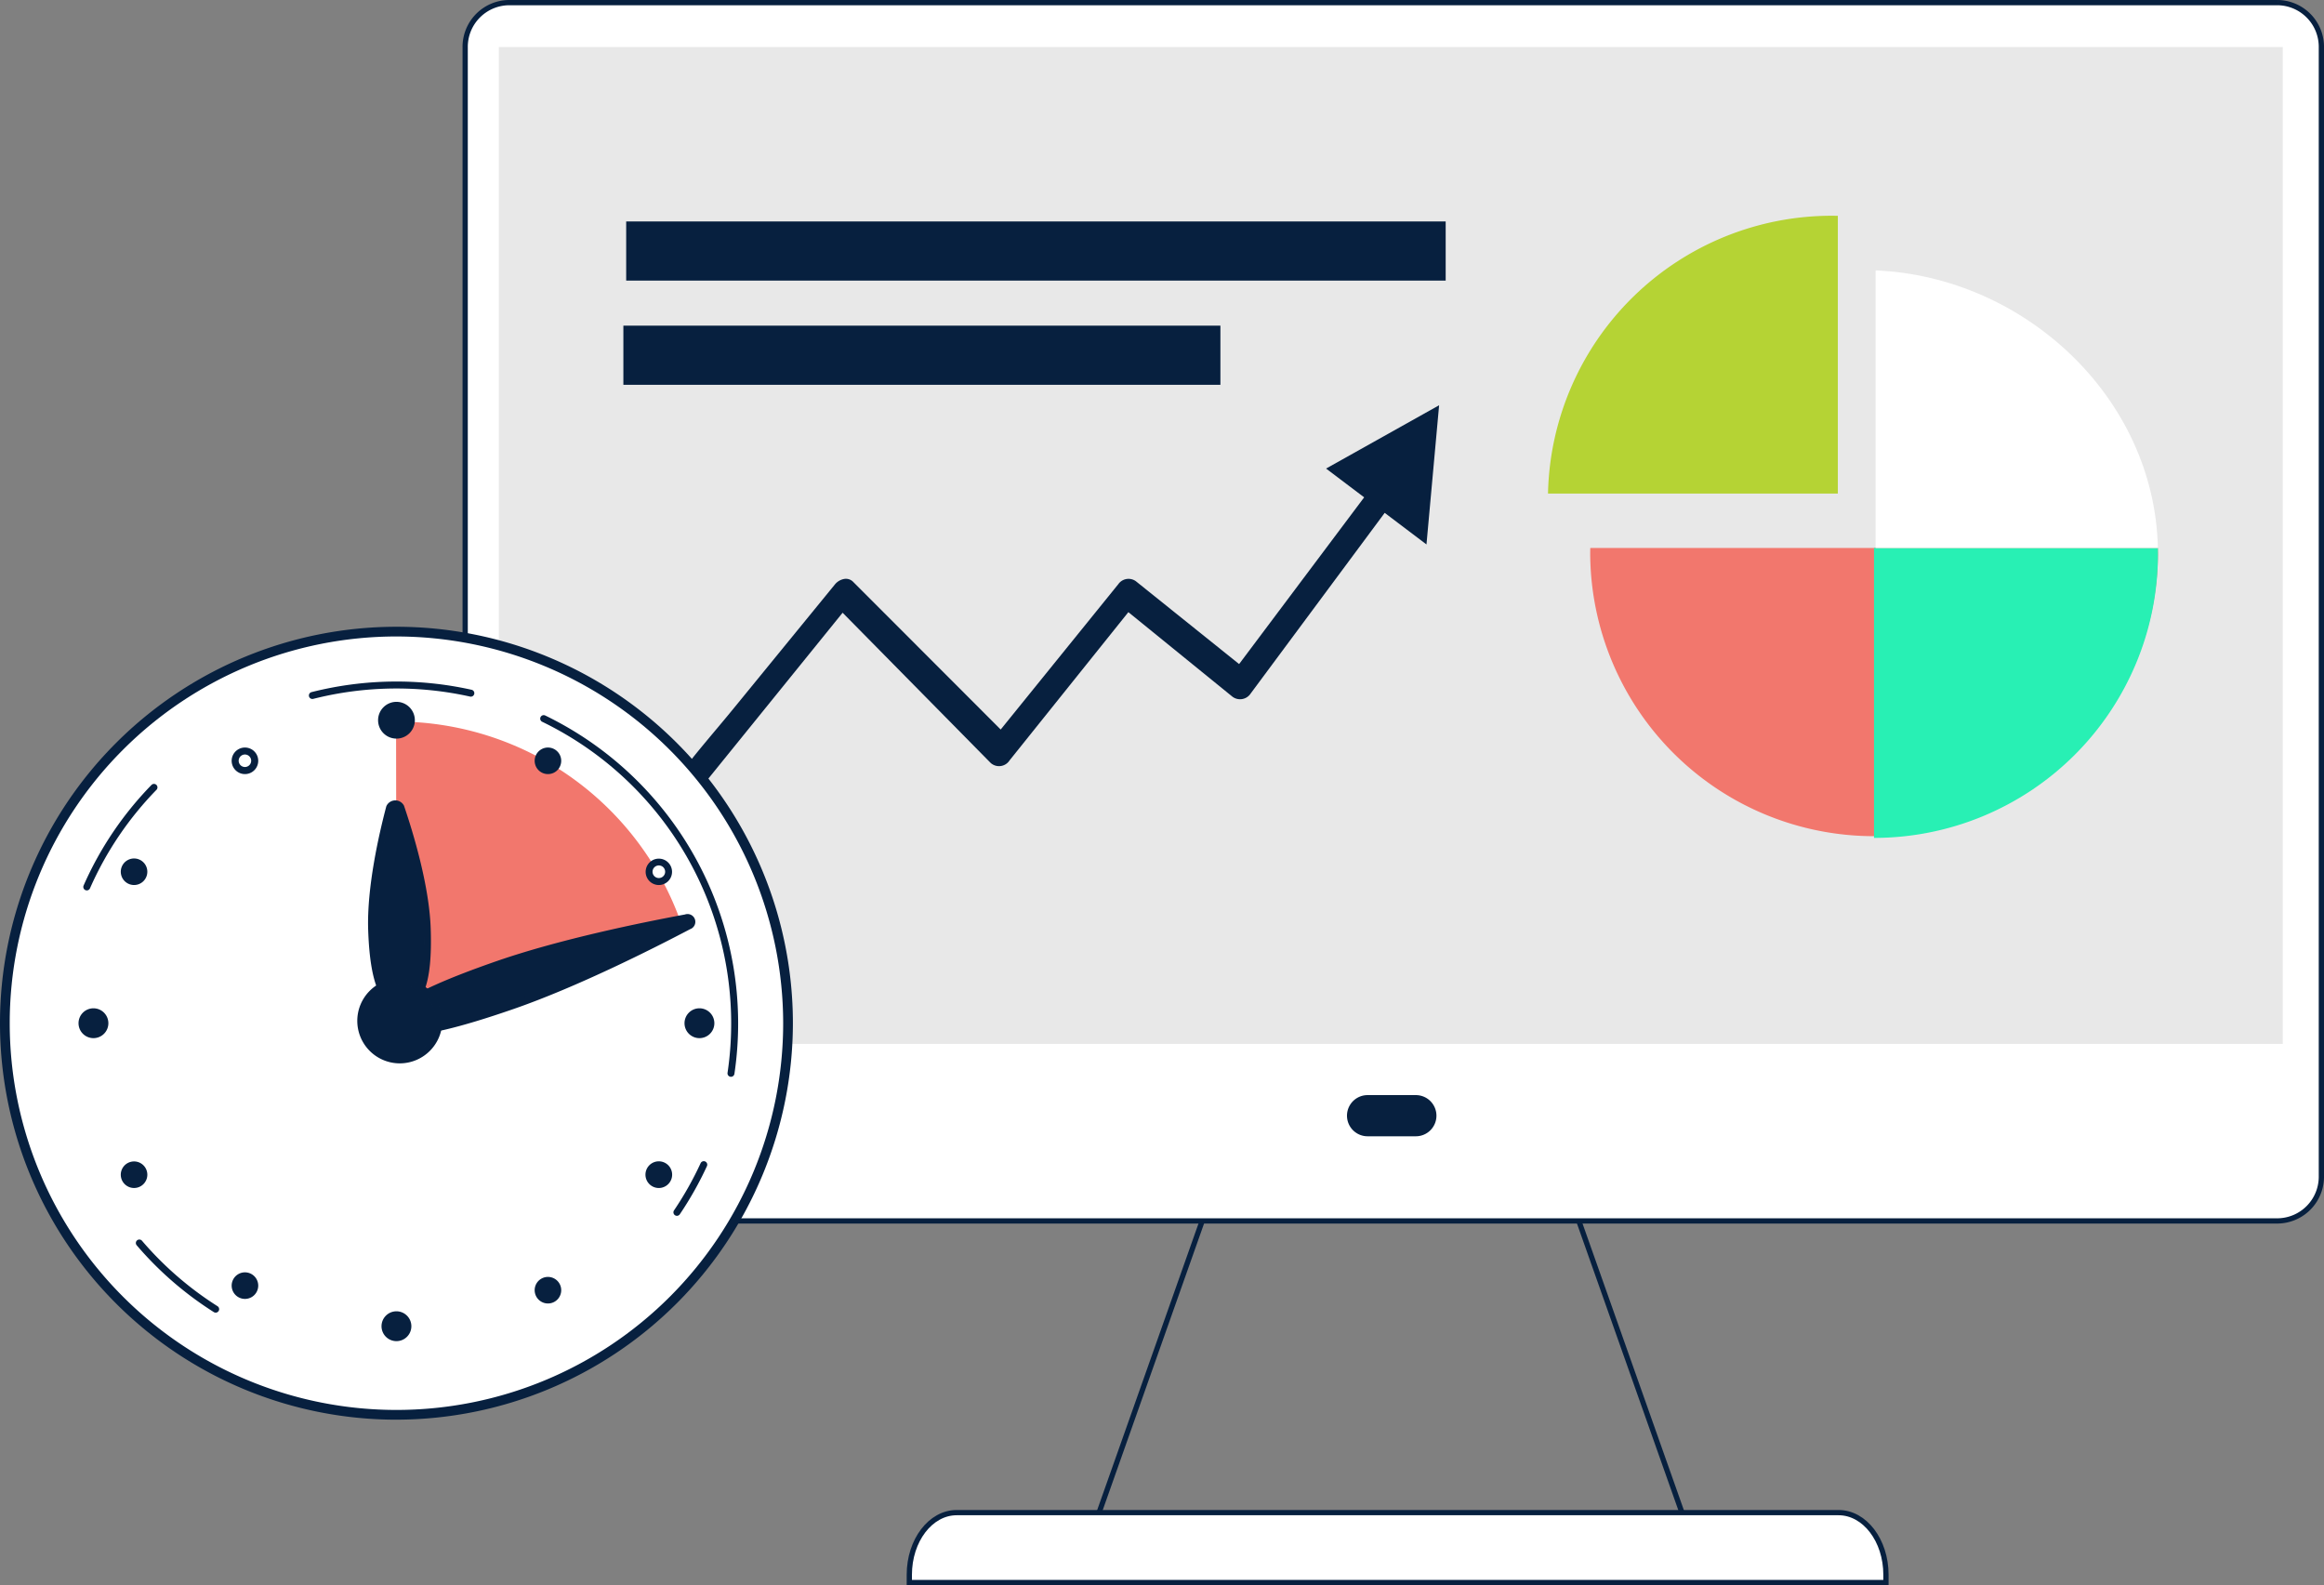 <svg xmlns="http://www.w3.org/2000/svg" width="442.503" height="301.819" viewBox="0 0 442.503 301.819">
  <rect x="0" y="0" width="442.503" height="301.819" fill="#808080" stroke="none"/>
  <g id="Group_1419" data-name="Group 1419" transform="translate(0 0.5)">
    <path id="Path_1581" data-name="Path 1581" d="M673.62,673.188H555.531l27.1-76.637H646.52Z" transform="translate(-349.814 -375.645)" fill="none" stroke="#07203f" stroke-width="1"/>
    <g id="Group_798" data-name="Group 798">
      <g id="Group_8762" data-name="Group 8762">
        <path id="Path_1582" data-name="Path 1582" d="M584.365,0H247.436a8.427,8.427,0,0,0-8.251,8.591V223.374a8.426,8.426,0,0,0,8.251,8.591H584.365a8.425,8.425,0,0,0,8.251-8.591V8.591A8.426,8.426,0,0,0,584.365,0" transform="translate(-150.613)" fill="#fff" stroke="#07203f" stroke-width="1"/>
        <rect id="Rectangle_703" data-name="Rectangle 703" width="339.675" height="189.805" transform="translate(94.977 8.457)" fill="#e8e8e8"/>
        <path id="Path_1583" data-name="Path 1583" d="M709.634,565.644a3.92,3.92,0,0,1-3.92,3.92h-9.191a3.92,3.92,0,1,1,0-7.84h9.191a3.92,3.92,0,0,1,3.92,3.92" transform="translate(-436.128 -353.714)" fill="#07203f"/>
        <path id="Path_1584" data-name="Path 1584" d="M653.515,789.717v-1.479c0-6.537-4.038-11.834-9.017-11.834H476.575c-4.98,0-9.016,5.3-9.016,11.834v1.479Z" transform="translate(-294.42 -488.898)" fill="#fff" stroke="#07203f" stroke-width="1"/>
        <path id="Path_1585" data-name="Path 1585" d="M470.011,219.075l7.251,5.481L453.452,256.3,433.79,240.523a2.383,2.383,0,0,0-3.346.573l-22.388,27.669-28.125-28.152a1.93,1.93,0,0,0-1.706-.513,2.967,2.967,0,0,0-1.77,1.082q-9.464,11.587-19.311,23.64c-3.575,4.377-7.445,8.727-10.864,13.414-.918,1.969-.946,2.729-.736,3.676.382,1.709,2.315,1.8,3.782-.013l28.632-35.373,28.195,28.606a2.384,2.384,0,0,0,3.6-.5l22.615-28.218,19.811,16.095a2.411,2.411,0,0,0,3.486-.62l25.509-34.378,7.953,6.013,2.407-26.5Z" transform="translate(-217.519 -130.361)" fill="#07203f"/>
        <rect id="Rectangle_704" data-name="Rectangle 704" width="156.036" height="11.26" transform="translate(119.229 41.666)" fill="#07203f"/>
        <rect id="Rectangle_705" data-name="Rectangle 705" width="113.678" height="11.261" transform="translate(118.693 61.505)" fill="#07203f"/>
        <path id="Path_1586" data-name="Path 1586" d="M851.149,109.6c-.384-.008-.765-.015-1.149-.015a54.05,54.05,0,0,0-54.038,52.9h55.187Z" transform="translate(-501.213 -69.007)" fill="#b5d334"/>
        <path id="Path_1587" data-name="Path 1587" d="M817.676,280.4c-.007.382-.014.765-.014,1.15a54.051,54.051,0,0,0,108.1,0c0-.385-.008-.767-.015-1.15Z" transform="translate(-514.878 -176.564)" fill="#f2776d"/>
        <path id="Path_1588" data-name="Path 1588" d="M1017.637,280.4H963.586v55.2h.017a54.049,54.049,0,0,0,54.049-54.049c0-.387-.008-.769-.015-1.151" transform="translate(-606.765 -176.564)" fill="#28f0b4"/>
        <path id="Path_1589" data-name="Path 1589" d="M1018.16,190.529c-.6-28.553-25.341-51.659-53.744-52.849v52.849Z" transform="translate(-607.288 -86.696)" fill="#fff"/>
        <path id="Path_1590" data-name="Path 1590" d="M151.62,397.978a74.56,74.56,0,1,1-74.56-74.56,74.56,74.56,0,0,1,74.56,74.56" transform="translate(-1.574 -203.654)" fill="#fff"/>
        <path id="Path_1591" data-name="Path 1591" d="M75.486,471.889A75.486,75.486,0,1,1,150.972,396.4a75.571,75.571,0,0,1-75.486,75.486m0-149.12A73.634,73.634,0,1,0,149.12,396.4a73.717,73.717,0,0,0-73.634-73.634" transform="translate(0 -202.08)" fill="#07203f"/>
        <path id="Path_1592" data-name="Path 1592" d="M346.931,606.107a.664.664,0,0,1-.549-1.036,63.758,63.758,0,0,0,5.061-8.981.664.664,0,0,1,1.206.556,65.247,65.247,0,0,1-5.167,9.168.664.664,0,0,1-.551.293" transform="translate(-218.043 -375.113)" fill="#07203f"/>
        <path id="Path_1593" data-name="Path 1593" d="M314.141,435.241a.751.751,0,0,1-.1-.007.664.664,0,0,1-.559-.755,63.843,63.843,0,0,0-35.27-66.826.664.664,0,1,1,.579-1.194,65.171,65.171,0,0,1,36,68.216.664.664,0,0,1-.655.566" transform="translate(-174.954 -230.716)" fill="#07203f"/>
        <path id="Path_1594" data-name="Path 1594" d="M159.5,352.4a.663.663,0,0,1-.164-1.306,65.89,65.89,0,0,1,30.5-.442.664.664,0,0,1-.291,1.295,64.569,64.569,0,0,0-29.879.432.645.645,0,0,1-.165.021" transform="translate(-100.019 -219.813)" fill="#07203f"/>
        <path id="Path_1595" data-name="Path 1595" d="M43.5,421.967a.664.664,0,0,1-.607-.932,64.944,64.944,0,0,1,12.937-19.159.664.664,0,0,1,.951.926,63.613,63.613,0,0,0-12.674,18.768.664.664,0,0,1-.608.4" transform="translate(-26.974 -252.933)" fill="#07203f"/>
        <path id="Path_1596" data-name="Path 1596" d="M85.051,649.9a.657.657,0,0,1-.354-.1,65.3,65.3,0,0,1-14.684-12.724.663.663,0,0,1,1.008-.862,64.007,64.007,0,0,0,14.386,12.466.664.664,0,0,1-.356,1.224" transform="translate(-43.986 -400.474)" fill="#07203f"/>
        <path id="Path_1597" data-name="Path 1597" d="M257.7,407.422a57.463,57.463,0,0,0-53.983-37.771h-.077l.077,56.336Z" transform="translate(-128.228 -232.767)" fill="#f2776d"/>
        <path id="Path_1598" data-name="Path 1598" d="M201.392,363.012a3.5,3.5,0,1,1-3.5-3.5,3.5,3.5,0,0,1,3.5,3.5" transform="translate(-122.403 -226.38)" fill="#07203f"/>
        <path id="Path_1600" data-name="Path 1600" d="M201.392,674.6a3.5,3.5,0,1,1-3.5-3.5,3.5,3.5,0,0,1,3.5,3.5" transform="translate(-122.403 -422.586)" fill="#07203f"/>
        <path id="Path_1601" data-name="Path 1601" d="M196.759,677.639a4.168,4.168,0,1,1,4.168-4.168,4.172,4.172,0,0,1-4.168,4.168m0-7.008a2.841,2.841,0,1,0,2.841,2.84,2.843,2.843,0,0,0-2.841-2.84" transform="translate(-121.274 -421.457)" fill="#fff"/>
        <path id="Path_1602" data-name="Path 1602" d="M42.094,515.3a3.5,3.5,0,1,1-3.5,3.5,3.5,3.5,0,0,1,3.5-3.5" transform="translate(-24.3 -324.483)" fill="#07203f"/>
        <path id="Path_1603" data-name="Path 1603" d="M40.966,521.846a4.168,4.168,0,1,1,4.167-4.169,4.173,4.173,0,0,1-4.167,4.169m0-7.009a2.841,2.841,0,1,0,2.84,2.84,2.843,2.843,0,0,0-2.84-2.84" transform="translate(-23.171 -323.355)" fill="#fff"/>
        <path id="Path_1604" data-name="Path 1604" d="M353.682,515.3a3.5,3.5,0,1,1-3.5,3.5,3.5,3.5,0,0,1,3.5-3.5" transform="translate(-220.505 -324.483)" fill="#07203f"/>
        <path id="Path_1605" data-name="Path 1605" d="M352.554,521.846a4.168,4.168,0,1,1,4.168-4.169,4.173,4.173,0,0,1-4.168,4.169m0-7.009a2.841,2.841,0,1,0,2.841,2.84,2.844,2.844,0,0,0-2.841-2.84" transform="translate(-219.377 -323.355)" fill="#fff"/>
        <path id="Path_1606" data-name="Path 1606" d="M124.393,385.739a1.865,1.865,0,1,1-2.548-.682,1.865,1.865,0,0,1,2.548.682" transform="translate(-76.138 -242.31)" fill="#fff"/>
        <path id="Path_1607" data-name="Path 1607" d="M121.655,388.069a2.528,2.528,0,0,1-1.269-4.718,2.529,2.529,0,0,1,3.454.925h0a2.528,2.528,0,0,1-2.186,3.793m-.007-3.73a1.189,1.189,0,0,0-.6.162,1.19,1.19,0,1,0,.6-.162" transform="translate(-75.011 -241.18)" fill="#07203f"/>
        <path id="Path_1608" data-name="Path 1608" d="M64.821,597.874a1.865,1.865,0,1,1-.682,2.548,1.866,1.866,0,0,1,.682-2.548" transform="translate(-40.23 -376.321)" fill="#fff"/>
        <path id="Path_1609" data-name="Path 1609" d="M64.631,600.89a2.528,2.528,0,1,1,1.26-.338,2.53,2.53,0,0,1-1.26.338" transform="translate(-39.103 -375.194)" fill="#07203f"/>
        <path id="Path_1610" data-name="Path 1610" d="M334.664,442.081a1.865,1.865,0,1,1-.683,2.548,1.865,1.865,0,0,1,.683-2.548" transform="translate(-210.149 -278.218)" fill="#fff"/>
        <path id="Path_1611" data-name="Path 1611" d="M334.471,445.1a2.574,2.574,0,0,1-.659-.087,2.512,2.512,0,1,1,.659.087m-.006-3.731a1.2,1.2,0,1,0,.313.041,1.183,1.183,0,0,0-.313-.041m-.931-.414h0Z" transform="translate(-209.019 -277.088)" fill="#07203f"/>
        <path id="Path_1612" data-name="Path 1612" d="M66.686,442.081a1.865,1.865,0,1,1-2.548.682,1.865,1.865,0,0,1,2.548-.682" transform="translate(-40.23 -278.218)" fill="#07203f"/>
        <path id="Path_1613" data-name="Path 1613" d="M64.622,445.1a2.527,2.527,0,1,1,2.195-1.263,2.517,2.517,0,0,1-2.195,1.263m.007-3.729a1.2,1.2,0,1,0,.6.161h0a1.192,1.192,0,0,0-.6-.16" transform="translate(-39.103 -277.091)" fill="#07203f"/>
        <path id="Path_1614" data-name="Path 1614" d="M336.529,597.874a1.865,1.865,0,1,1-2.548.683,1.866,1.866,0,0,1,2.548-.683" transform="translate(-210.149 -376.321)" fill="#07203f"/>
        <path id="Path_1615" data-name="Path 1615" d="M334.463,600.89a2.54,2.54,0,1,1,.659-.088,2.5,2.5,0,0,1-.659.088m.006-3.731a1.2,1.2,0,1,0,.6.161,1.2,1.2,0,0,0-.6-.161" transform="translate(-209.019 -375.192)" fill="#07203f"/>
        <path id="Path_1616" data-name="Path 1616" d="M121.163,655.582a1.865,1.865,0,1,1,.683,2.548,1.864,1.864,0,0,1-.683-2.548" transform="translate(-76.138 -412.229)" fill="#07203f"/>
        <path id="Path_1617" data-name="Path 1617" d="M121.646,657.916a2.528,2.528,0,0,1-2.186-3.792h0a2.529,2.529,0,1,1,2.186,3.793m-1.036-3.129a1.2,1.2,0,1,0,1.641-.439,1.2,1.2,0,0,0-1.641.439" transform="translate(-75.011 -411.102)" fill="#07203f"/>
        <path id="Path_1618" data-name="Path 1618" d="M276.956,385.739a1.865,1.865,0,1,1,.683,2.547,1.865,1.865,0,0,1-.683-2.547" transform="translate(-174.24 -242.31)" fill="#07203f"/>
        <path id="Path_1619" data-name="Path 1619" d="M277.438,388.069a2.528,2.528,0,1,1,2.194-1.264,2.513,2.513,0,0,1-2.194,1.264m-1.611-3.46h0Z" transform="translate(-173.111 -241.18)" fill="#07203f"/>
        <path id="Path_1620" data-name="Path 1620" d="M276.956,657.934a1.865,1.865,0,1,1,.683,2.547,1.864,1.864,0,0,1-.683-2.547" transform="translate(-174.24 -413.71)" fill="#07203f"/>
        <path id="Path_1621" data-name="Path 1621" d="M277.438,660.263A2.528,2.528,0,1,1,279.632,659a2.519,2.519,0,0,1-2.194,1.264m.006-3.73a1.2,1.2,0,1,0,.6.161,1.2,1.2,0,0,0-.6-.161m-1.617.269h0Z" transform="translate(-173.111 -412.579)" fill="#07203f"/>
        <path id="Path_1622" data-name="Path 1622" d="M224.359,487.286c-16.853,5.841-22.152,5.7-22.906,3.524s3.321-5.566,20.175-11.407c12.047-4.175,27.747-7.36,35.722-8.837,1.218-.226,1.635.982.54,1.558-7.179,3.774-21.484,10.988-33.53,15.162" transform="translate(-126.8 -296.296)" fill="#07203f"/>
        <path id="Path_1623" data-name="Path 1623" d="M203.6,491.717c-2.711,0-3.589-.852-3.924-1.82-.737-2.127.937-5.441,20.584-12.25,12.018-4.165,27.6-7.341,35.819-8.864a1.481,1.481,0,1,1,.969,2.8c-7.4,3.89-21.6,11.036-33.621,15.2-10.708,3.711-16.581,4.934-19.827,4.934m52.888-21.646a.863.863,0,0,0-.167.017c-8.182,1.515-23.691,4.675-35.626,8.812-18.2,6.306-20.194,9.325-19.765,10.562s3.865,2.372,22.062-3.934c11.939-4.137,26.075-11.251,33.439-15.123.225-.118.285-.245.28-.276s-.083-.059-.222-.059" transform="translate(-125.649 -295.165)" fill="#07203f"/>
        <path id="Path_1624" data-name="Path 1624" d="M201.64,435.668c.394,11.336-1.863,14.572-4.783,14.673s-5.4-2.969-5.79-14.306c-.282-8.1,2.069-18.289,3.432-23.439.208-.786,1.827-.843,2.089-.073,1.718,5.043,4.77,15.041,5.052,23.144" transform="translate(-120.3 -259.419)" fill="#07203f"/>
        <path id="Path_1625" data-name="Path 1625" d="M201.64,435.668c.394,11.336-1.863,14.572-4.783,14.673s-5.4-2.969-5.79-14.306c-.282-8.1,2.069-18.289,3.432-23.439.208-.786,1.827-.843,2.089-.073C198.307,417.566,201.359,427.564,201.64,435.668Z" transform="translate(-120.3 -259.419)" fill="none" stroke="#fff" stroke-miterlimit="10" stroke-width="1"/>
        <path id="Path_1626" data-name="Path 1626" d="M195.587,449.878c-1.83,0-3.276-1.09-4.3-3.245-1.165-2.45-1.823-6.277-2.012-11.7-.283-8.142,2.043-18.3,3.454-23.633a1.865,1.865,0,0,1,3.359-.117c1.778,5.221,4.8,15.2,5.087,23.336.189,5.426-.2,9.291-1.194,11.816-.9,2.286-2.321,3.478-4.229,3.544-.055,0-.109,0-.163,0m-1.135-38.369h-.035a.6.6,0,0,0-.408.132c-1.39,5.254-3.685,15.27-3.408,23.24.18,5.169.814,8.93,1.884,11.18.818,1.719,1.871,2.529,3.22,2.485s2.343-.931,3.039-2.7c.912-2.319,1.283-6.115,1.1-11.284-.277-7.97-3.262-17.8-5.017-22.954a.608.608,0,0,0-.378-.1" transform="translate(-119.17 -258.289)" fill="#07203f"/>
        <path id="Path_1627" data-name="Path 1627" d="M200.356,510.918a7.429,7.429,0,1,1-7.429-7.429,7.429,7.429,0,0,1,7.429,7.429" transform="translate(-116.807 -317.044)" fill="#07203f"/>
        <path id="Path_1628" data-name="Path 1628" d="M200.356,510.918a7.429,7.429,0,1,1-7.429-7.429A7.429,7.429,0,0,1,200.356,510.918Z" transform="translate(-116.807 -317.044)" fill="none" stroke="#fff" stroke-miterlimit="10" stroke-width="1"/>
        <path id="Path_1629" data-name="Path 1629" d="M191.8,517.883a8.092,8.092,0,1,1,8.092-8.093,8.1,8.1,0,0,1-8.092,8.093m0-14.858a6.765,6.765,0,1,0,6.765,6.765,6.773,6.773,0,0,0-6.765-6.765" transform="translate(-115.678 -315.917)" fill="#07203f"/>
      </g>
    </g>
  </g>
</svg>
